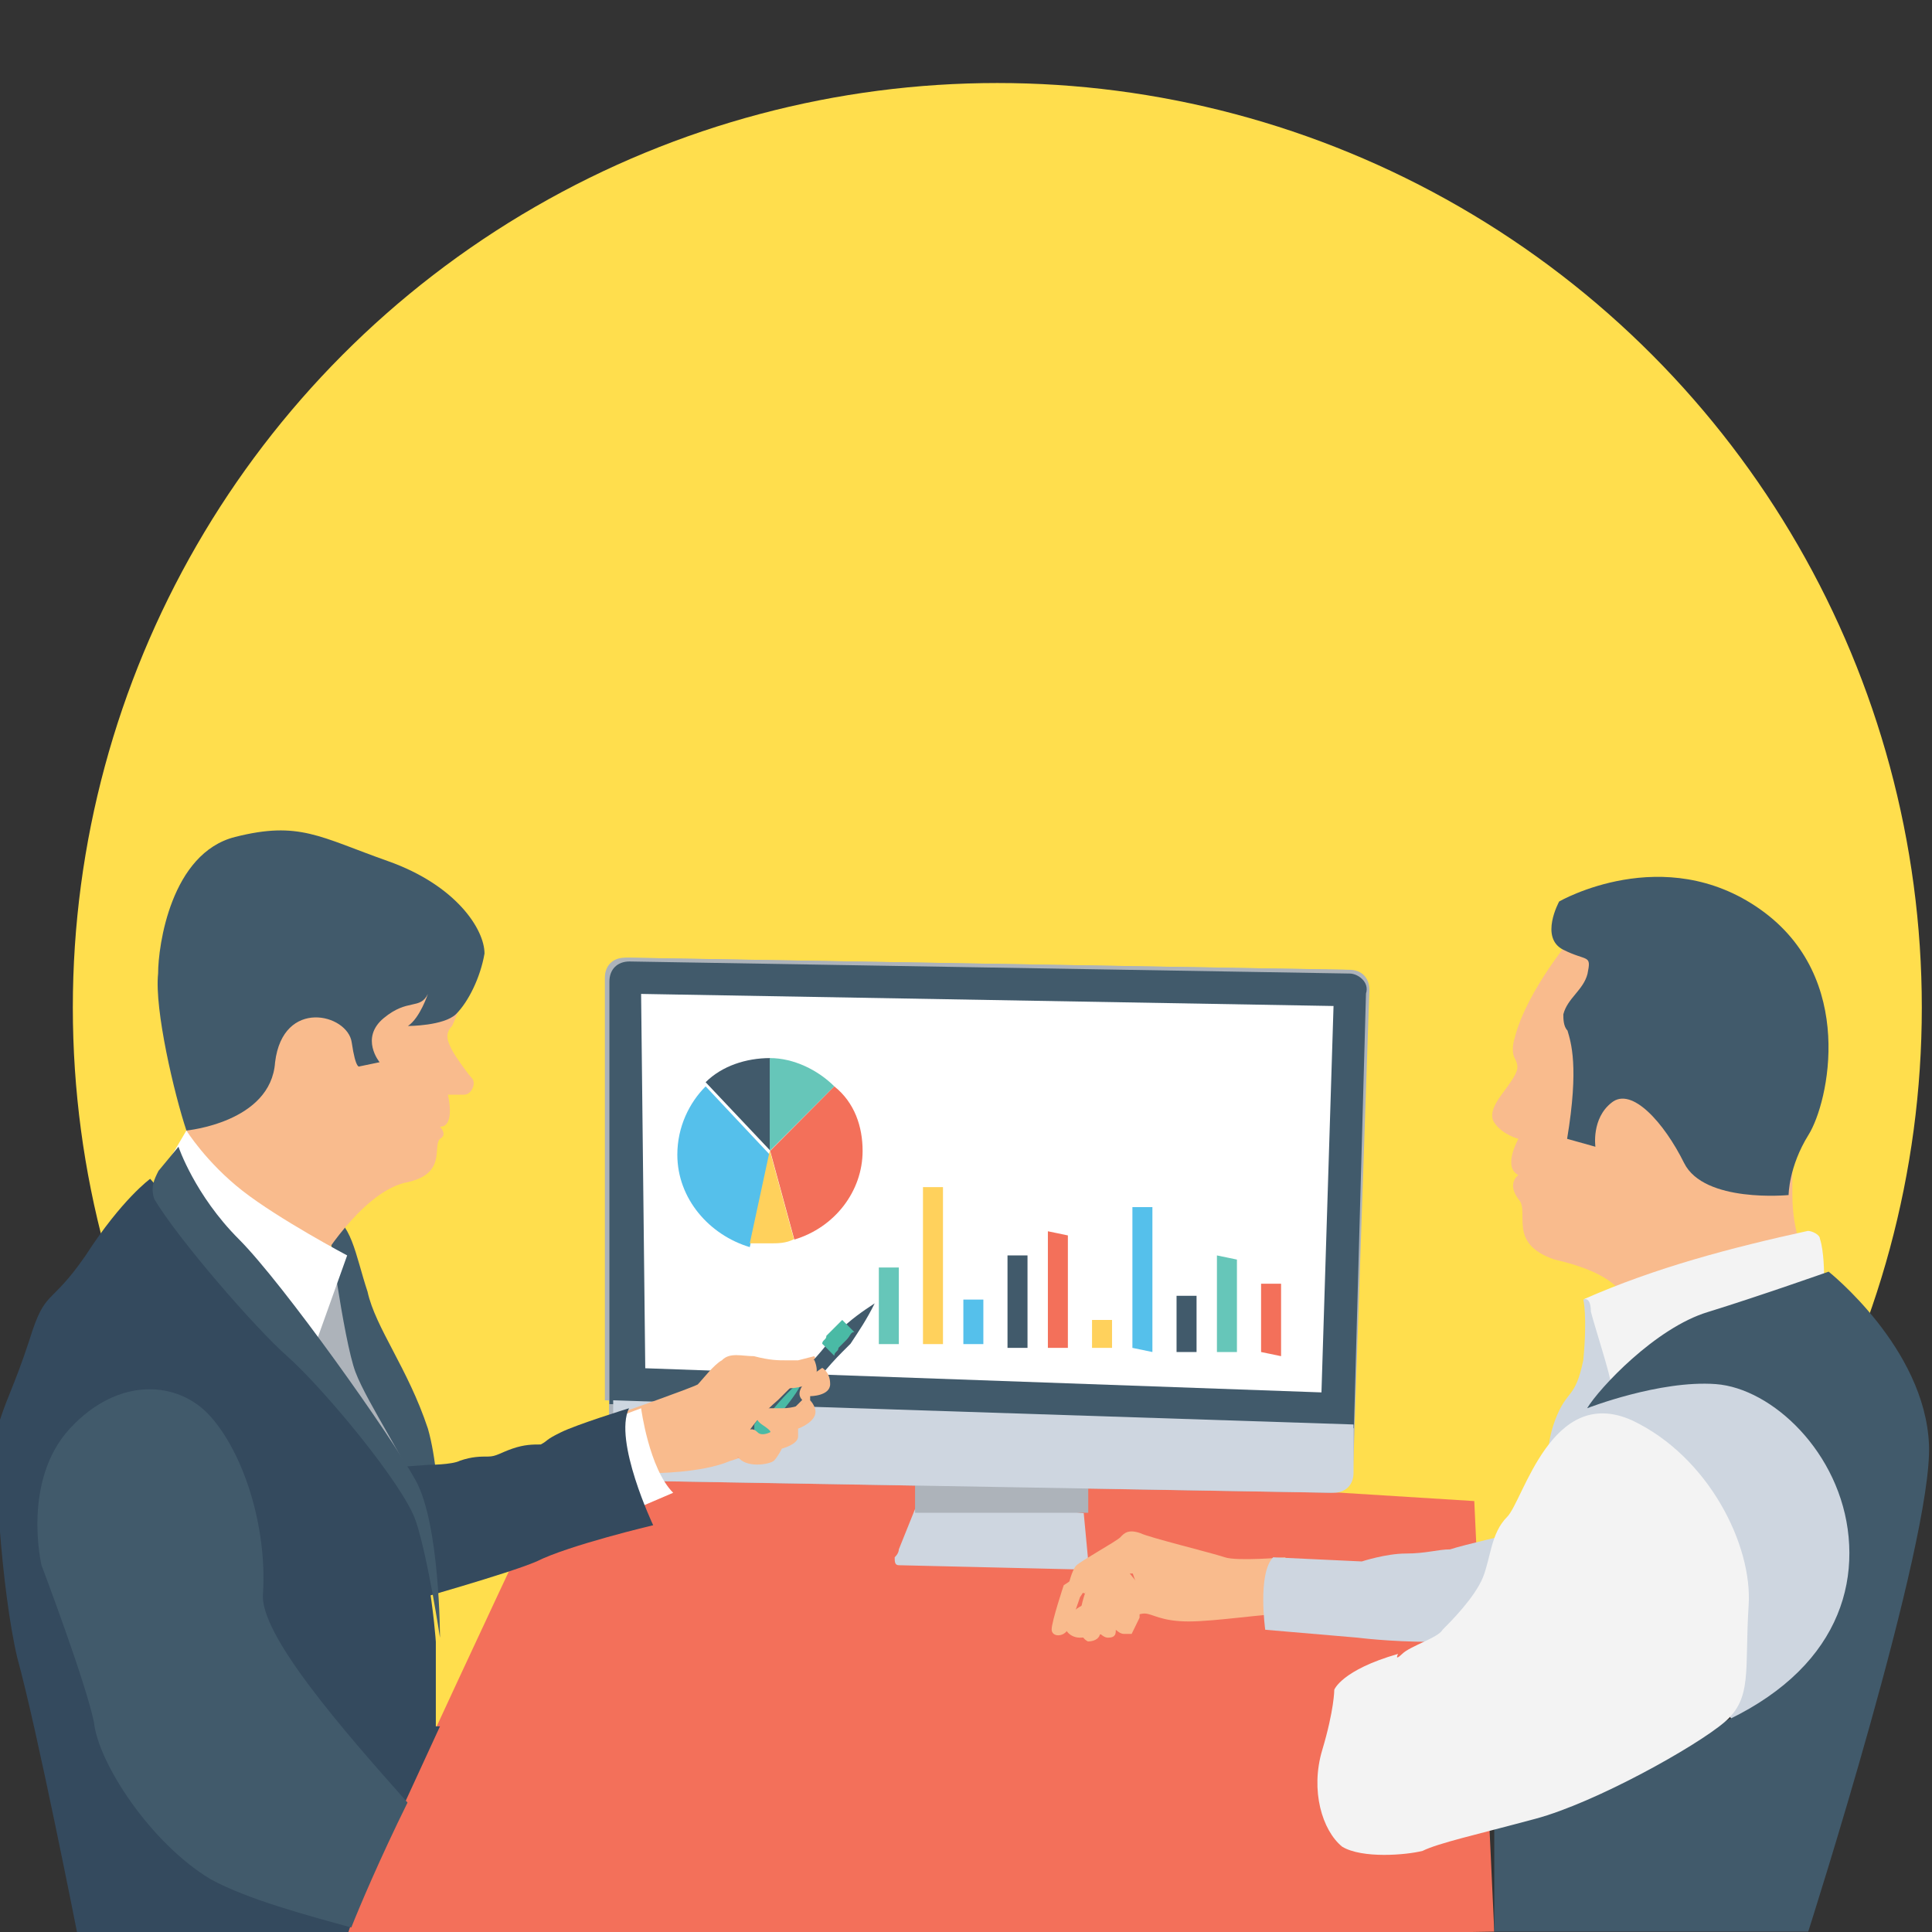 <?xml version="1.0" encoding="utf-8"?>
<!-- Generator: Adobe Illustrator 22.0.0, SVG Export Plug-In . SVG Version: 6.00 Build 0)  -->
<svg version="1.1" id="Capa_1" xmlns="http://www.w3.org/2000/svg" xmlns:xlink="http://www.w3.org/1999/xlink" x="0px" y="0px"
	 viewBox="0 0 512 512" style="enable-background:new 0 0 512 512;" xml:space="preserve">
<rect x="0" y="0" width="512" height="512" fill="#333333" stroke="none"/>
<style type="text/css">
	.st0{fill:#FFDE4D;}
	.st1{fill:#ADB3BA;}
	.st2{fill:#415A6B;}
	.st3{fill:#F9BB8D;}
	.st4{fill:#CED6E0;}
	.st5{fill:#F3F3F3;}
	.st6{fill:#F3705A;}
	.st7{fill:#FFFFFF;}
	.st8{fill:#4ABAA5;}
	.st9{fill:#344A5E;}
	.st10{fill:#66C6B9;}
	.st11{fill:#FFD15C;}
	.st12{fill:#55C0EB;}
</style>
<circle class="st0" cx="264.3" cy="267" r="245"/>
<polygon class="st1" points="112.3,397.8 88.9,375.4 69.7,335.9 92.1,334.8 93.1,335.9 "/>
<path class="st2" d="M86.7,322c0,0,4.3,33.1,7.5,41.6c3.2,8.5,14.9,25.6,18.1,35.2s4.3,23.5,4.3,23.5s1.1-28.8-3.2-43.7
	c-5.3-16-13.9-26.7-16-36.3C94.2,332.7,93.1,323.1,86.7,322z"/>
<path class="st3" d="M417.4,247.4c0,0-12.8,14.9-16,27.7c0,0-1.1,3.2,0,5.3s1.1,3.2-1.1,6.4c-2.1,3.2-6.4,7.5-4.3,10.7
	s6.4,4.3,6.4,4.3s-4.3,7.5,0,9.6c0,0-3.2,2.1,0,6.4c3.2,3.2-3.2,11.7,9.6,16c13.9,3.2,17.1,7.5,19.2,10.7c1.1,3.2,1.1,3.2,1.1,3.2
	l45.9-14.9c0,0-3.2-6.4-3.2-16s0-9.6,0-9.6S451.5,250.6,417.4,247.4z"/>
<path class="st4" d="M411,390.3c0,0-2.1-5.3,1.1-13.9c3.2-8.5,5.3-5.3,7.5-16c1.1-11.7,0-16,0-16l24.5-8.5l50.1,30.9
	c0,0,2.1,43.7-3.2,64c-5.3,19.2-21.3,39.5-21.3,39.5L411,390.3z"/>
<path class="st5" d="M419.5,344.4c0,0,2.1-1.1,2.1,3.2c1.1,4.3,5.3,17.1,5.3,19.2s-1.1,2.1-1.1,2.1s22.4-13.9,33.1-17.1
	c10.7-4.3,24.5-13.9,24.5-13.9s0-6.4-1.1-9.6c0-1.1-2.1-2.1-3.2-2.1C459,330.6,438.7,335.9,419.5,344.4z"/>
<path class="st6" d="M390.7,397.8l5.3,114.1c0,0-304,5.3-304,0s58.7-129.1,58.7-129.1L390.7,397.8z"/>
<path class="st4" d="M247.8,396.7l-5.3,3.2l-4.3,10.7c0,1.1-1.1,2.1-1.1,2.1c0,1.1,0,2.1,1.1,2.1l46.9,1.1c2.1,0,3.2-1.1,3.2-3.2
	l-1.1-11.7L247.8,396.7z"/>
<g>
	<rect x="242.5" y="386" class="st1" width="45.9" height="14.9"/>
	<path class="st1" d="M352.3,395.6l-185.6-3.2c-3.2,0-5.3-2.1-5.3-5.3v-128c0-3.2,2.1-5.3,5.3-5.3l190.9,3.2c3.2,0,5.3,2.1,5.3,5.3
		l-4.3,126.9C357.7,393.5,355.5,395.6,352.3,395.6z"/>
	<path class="st1" d="M361.9,263.4l-4.3,114.1l-197.3-6.4v-112c0-3.2,2.1-5.3,5.3-5.3l190.9,3.2C359.8,258,363,260.2,361.9,263.4z"
		/>
</g>
<path class="st2" d="M357.7,258l-190.9-3.2c-3.2,0-5.3,2.1-5.3,5.3v112l197.3,6.4l3.2-115.2C363,260.2,359.8,258,357.7,258z"/>
<polygon class="st7" points="169.9,263.4 171,362.6 350.2,369 353.4,266.6 "/>
<path class="st4" d="M358.7,377.5v12.8c0,3.2-2.1,5.3-5.3,5.3l-185.6-3.2c-3.2,0-5.3-2.1-5.3-5.3v-16L358.7,377.5z"/>
<path class="st3" d="M190.2,379.6c0,0,7.5-2.1,10.7-5.3c3.2-3.2,2.1-4.3,3.2-5.3c1.1-1.1,5.3-2.1,5.3-2.1s10.7,0,6.4-7.5l-4.3,1.1
	c0,0-1.1,0-3.2,0s-4.3,0-8.5-1.1c-3.2,0-6.4-1.1-8.5,1.1c-2.1,1.1-5.3,5.3-6.4,6.4c-2.1,1.1-20.3,7.5-20.3,7.5l8.5,16
	c0,0,12.8,0,20.3-3.2c7.5-2.1,13.9-7.5,16-11.7c2.1-4.3,2.1-8.5,2.1-8.5s-8.5,11.7-13.9,13.9C192.3,383.9,190.2,379.6,190.2,379.6z"
	/>
<path class="st7" d="M161.4,376.4l8.5-3.2c0,0,2.1,16,8.5,22.4l-22.4,9.6L161.4,376.4z"/>
<path class="st3" d="M185.9,387.1l12.8-3.2l12.8-9.6l2.1-4.3v-5.3l-16,3.2C198.7,366.8,179.5,381.8,185.9,387.1z"/>
<path class="st2" d="M196.6,382.8l2.1,2.1c1.1,0,4.3-3.2,10.7-10.7c1.1-1.1,2.1-2.1,3.2-3.2c3.2-4.3,6.4-8.5,10.7-12.8l2.1-2.1
	c2.1-3.2,4.3-6.4,6.4-10.7l0,0l0,0c-3.2,2.1-6.4,4.3-9.6,7.5l-2.1,2.1c-3.2,4.3-7.5,8.5-10.7,12.8c-1.1,1.1-2.1,2.1-3.2,3.2
	C198.7,377.5,197.7,380.7,196.6,382.8z"/>
<path class="st8" d="M224.3,355.1c1.1-1.1,1.1-2.1,2.1-2.1l-3.2-3.2c-1.1,1.1-1.1,1.1-2.1,2.1L219,354c0,1.1-1.1,1.1-1.1,2.1
	l3.2,3.2c0-1.1,1.1-1.1,1.1-2.1L224.3,355.1z"/>
<path class="st6" d="M196.6,383.9L196.6,383.9l2.1,1.1l-1.1,1.1c0,0-1.1,1.1-2.1,0C196.6,385,195.5,383.9,196.6,383.9z"/>
<g>
	<path class="st8" d="M201.9,374.3c0,1.1,0,2.1,1.1,3.2c1.1,1.1,2.1,1.1,3.2,0c-1.1,1.1-2.1,2.1-2.1,3.2c-1.1,0-1.1,0-2.1,1.1
		c-1.1,0-1.1,0-2.1,0c0,0,0-1.1,0-2.1c0-1.1,0-1.1,0-2.1C199.8,377.5,200.9,376.4,201.9,374.3z"/>
	<ellipse transform="matrix(0.644 -0.765 0.765 0.644 -212.55 290.748)" class="st8" cx="206" cy="373.7" rx="9.6" ry="1.1"/>
</g>
<g>
	<path class="st3" d="M196.6,380.7c0,0-3.2,2.1-1.1,5.3s8.5,2.1,9.6,1.1c1.1-1.1,2.1-3.2,2.1-3.2s4.3-1.1,4.3-3.2c0-2.1,0-2.1,0-2.1
		s3.2-1.1,4.3-3.2c1.1-2.1-1.1-4.3-1.1-4.3V370c0,0,5.3,0,5.3-3.2c0-3.2-2.1-4.3-2.1-4.3s-8.5,5.3-5.3,8.5v1.1c0,0-2.1,1.1-5.3,1.1
		c-3.2,0-3.2,0-4.3,0s-4.3,2.1-1.1,4.3c3.2,2.1,2.1,2.1,2.1,2.1s-2.1,1.1-3.2,0s-2.1-1.1-3.2,0C196.6,378.6,196.6,380.7,196.6,380.7
		z"/>
	<path class="st3" d="M215.8,360.4l-4.3,1.1c0,0-1.1,0-3.2,0c-1.1,0-3.2,0-4.3,0v8.5c1.1-1.1,5.3-2.1,5.3-2.1S219,367.9,215.8,360.4
		z"/>
</g>
<path class="st2" d="M420.6,373.2c0,0,19.2-7.5,34.1-6.4s33.1,18.1,35.2,40.5c2.1,22.4-11.7,44.8-51.2,55.5
	c-38.4,10.7-42.7,19.2-42.7,19.2v29.9h83.2c0,0,33.1-103.5,32-129.1S484.6,337,484.6,337s-18.1,6.4-32,10.7
	C438.7,351.9,423.8,367.9,420.6,373.2z"/>
<g>
	<path class="st3" d="M285.1,418l-3.2,2.1c0,0-3.2,9.6-3.2,11.7s3.2,2.1,4.3,0s3.2-8.5,3.2-8.5l2.1-3.2c0,0-2.1,5.3-2.1,8.5
		c0,3.2,0,5.3,2.1,6.4c2.1,0,3.2-1.1,3.2-2.1c0,0,1.1,1.1,2.1,1.1c2.1,0,2.1-1.1,2.1-2.1c0,0,1.1,1.1,2.1,1.1c1.1,0,2.1,0,2.1,0
		l2.1-4.3v-8.5l-4.3-5.3L285.1,418z"/>
	<path class="st3" d="M289.4,424.4c0,0-4.3,1.1-6.4,4.3c-2.1,2.1,0,5.3,3.2,5.3s7.5-1.1,9.6-3.2c2.1-1.1,5.3-3.2,7.5-3.2
		c2.1,0,4.3,2.1,11.7,2.1s20.3-2.1,26.7-2.1c6.4,1.1,6.4,1.1,6.4,1.1l-7.5-16c0,0-12.8,1.1-16,0s-20.3-5.3-22.4-6.4
		c-3.2-1.1-4.3,0-5.3,1.1c-1.1,1.1-10.7,6.4-11.7,7.5c-1.1,1.1-2.1,5.3-2.1,5.3l4.3,2.1c0,0,1.1-1.1,2.1-2.1s4.3-3.2,4.3-3.2
		s4.3,0,6.4,0l1.1,3.2C300.1,419.1,294.7,423.4,289.4,424.4z"/>
</g>
<path class="st4" d="M335.3,431.9c0,0-2.1-14.9,2.1-19.2l23.5,1.1c0,0,6.4-2.1,11.7-2.1s8.5-1.1,11.7-1.1c3.2-1.1,17.1-4.3,17.1-4.3
	l13.9,23.5c0,0-25.6,5.3-36.3,5.3s-19.2-1.1-19.2-1.1L335.3,431.9z"/>
<path class="st5" d="M370.5,438.3c0,0-1.1,2.1,1.1,0c2.1-2.1,9.6-4.3,10.7-6.4c2.1-2.1,8.5-8.5,10.7-13.9c2.1-5.3,2.1-11.7,6.4-16
	s11.7-35.2,33.1-25.6c20.3,9.6,32,33.1,30.9,49.1c-1.1,17.1,1.1,24.5-6.4,30.9c-7.5,6.4-34.1,21.3-50.1,25.6s-25.6,6.4-29.9,8.5
	c-4.3,1.1-16,2.1-21.3-1.1c-5.3-4.3-8.5-14.9-5.3-25.6c3.2-10.7,3.2-16,3.2-16S355.5,442.6,370.5,438.3z"/>
<path class="st2" d="M415.3,301.8l7.5,2.1c0,0-1.1-7.5,4.3-11.7c5.3-4.3,13.9,5.3,19.2,16s27.7,8.5,27.7,8.5s0-7.5,5.3-16
	c5.3-8.5,12.8-41.6-12.8-59.7s-53.3-2.1-53.3-2.1s-5.3,9.6,1.1,12.8s7.5,1.1,6.4,6.4c-1.1,4.3-5.3,6.4-6.4,10.7c0,1.1,0,3.2,1.1,4.3
	C416.3,276.2,418.5,282.6,415.3,301.8z"/>
<path class="st9" d="M166.7,373.2c0,0-13.9,4.3-18.1,6.4c-4.3,2.1-3.2,2.1-5.3,3.2c-2.1,0-4.3,0-7.5,1.1s-4.3,2.1-6.4,2.1
	s-4.3,0-7.5,1.1c-2.1,1.1-8.5,1.1-8.5,1.1l-14.9,1.1l9.6,35.2c0,0,26.7-7.5,34.1-10.7c8.5-4.3,30.9-9.6,30.9-9.6
	S162.5,381.8,166.7,373.2z"/>
<path class="st3" d="M124.1,261.2c0,0-3.2,8.5-4.3,10.7c-2.1,2.1-1.1,4.3,0,6.4s4.3,6.4,5.3,7.5c1.1,1.1,0,4.3-2.1,4.3s-4.3,0-4.3,0
	s2.1,8.5-2.1,8.5c0,0,2.1,2.1,0,3.2c-2.1,2.1,2.1,9.6-9.6,11.7c-11.7,3.2-22.4,21.3-22.4,21.3l-37.3-27.7l2.1-7.5
	c0,0,9.6-39.5,25.6-46.9C89.9,246.3,125.1,248.4,124.1,261.2z"/>
<path class="st2" d="M49.4,299.6c0,0,22.4-2.1,23.5-18.1c2.1-17.1,19.2-12.8,20.3-5.3c1.1,7.5,2.1,6.4,2.1,6.4l0,0l5.3-1.1
	c0,0-5.3-6.4,1.1-11.7c6.4-5.3,9.6-2.1,11.7-6.4c0,0-2.1,6.4-5.3,8.5c0,0,9.6,0,12.8-3.2c3.2-3.2,6.4-9.6,7.5-16
	c0-6.4-7.5-18.1-25.6-24.5c-18.1-6.4-23.5-10.7-40.5-6.4S41.9,250.6,41.9,258C40.9,267.6,46.2,290,49.4,299.6z"/>
<path class="st7" d="M49.4,299.6c0,0,5.3,8.5,14.9,16c9.6,7.5,27.7,17.1,27.7,17.1l-10.7,29.9l-39.5-50.1L49.4,299.6z"/>
<path class="st9" d="M116.6,457.5c-12.8,27.7-24.5,53.3-24.5,55.5l0,0H20.6c0,0-10.7-54.4-16-73.6c-4.3-18.1-6.4-53.3-5.3-60.8
	c2.1-7.5,4.3-10.7,8.5-23.5c4.3-13.9,5.3-8.5,14.9-22.4c9.6-14.9,17.1-20.3,17.1-20.3s54.4,61.9,64,76.8
	c9.6,13.9,11.7,45.9,11.7,45.9v22.4L116.6,457.5L116.6,457.5z"/>
<g>
	<path class="st2" d="M69.7,422.3c1.1-18.1-5.3-37.3-13.9-46.9c-8.5-9.6-24.5-10.7-37.3,3.2S11,414.8,11,414.8s11.7,30.9,13.9,41.6
		c1.1,10.7,14.9,32,30.9,41.6c9.6,5.3,25.6,9.6,37.3,12.8c2.1-5.3,7.5-18.1,14.9-33.1C91,458.6,68.6,433,69.7,422.3z"/>
	<path class="st2" d="M47.3,303.9c0,0,4.3,12.8,16,24.5c11.7,11.7,40.5,52.3,46.9,64c6.4,11.7,6.4,41.6,6.4,41.6s-3.2-21.3-6.4-30.9
		c-3.2-9.6-24.5-35.2-34.1-43.7c-8.5-7.5-28.8-30.9-35.2-41.6c-1.1-3.2,0-5.3,1.1-7.5L47.3,303.9z"/>
</g>
<polygon class="st10" points="238.2,335.9 238.2,356.2 232.9,356.2 232.9,335.9 "/>
<polygon class="st11" points="249.9,314.6 249.9,356.2 244.6,356.2 244.6,314.6 "/>
<polygon class="st12" points="260.6,344.4 260.6,356.2 255.3,356.2 255.3,344.4 "/>
<polygon class="st2" points="272.3,332.7 272.3,357.2 267,357.2 267,332.7 "/>
<polygon class="st6" points="283,327.4 283,357.2 277.7,357.2 277.7,326.3 "/>
<polygon class="st11" points="294.7,349.8 294.7,357.2 289.4,357.2 289.4,349.8 "/>
<polygon class="st12" points="305.4,319.9 305.4,358.3 300.1,357.2 300.1,319.9 "/>
<polygon class="st2" points="317.1,343.4 317.1,358.3 311.8,358.3 311.8,343.4 "/>
<polygon class="st10" points="327.8,333.8 327.8,358.3 322.5,358.3 322.5,332.7 "/>
<polygon class="st6" points="339.5,340.2 339.5,359.4 334.2,358.3 334.2,340.2 "/>
<path class="st2" d="M204.1,280.4c-6.4,0-12.8,2.1-17.1,6.4l17.1,18.1V280.4z"/>
<path class="st10" d="M221.1,287.9c-4.3-4.3-10.7-7.5-17.1-7.5V305L221.1,287.9z"/>
<path class="st6" d="M204.1,305l6.4,23.5c10.7-3.2,18.1-12.8,18.1-23.5c0-6.4-2.1-12.8-7.5-17.1L204.1,305z"/>
<path class="st12" d="M187,287.9c-4.3,4.3-7.5,10.7-7.5,18.1c0,11.7,8.5,21.3,19.2,24.5l5.3-24.5L187,287.9z"/>
<path class="st11" d="M198.7,329.5c2.1,0,3.2,0,5.3,0s4.3,0,6.4-1.1l-6.4-23.5L198.7,329.5z"/>
</svg>
